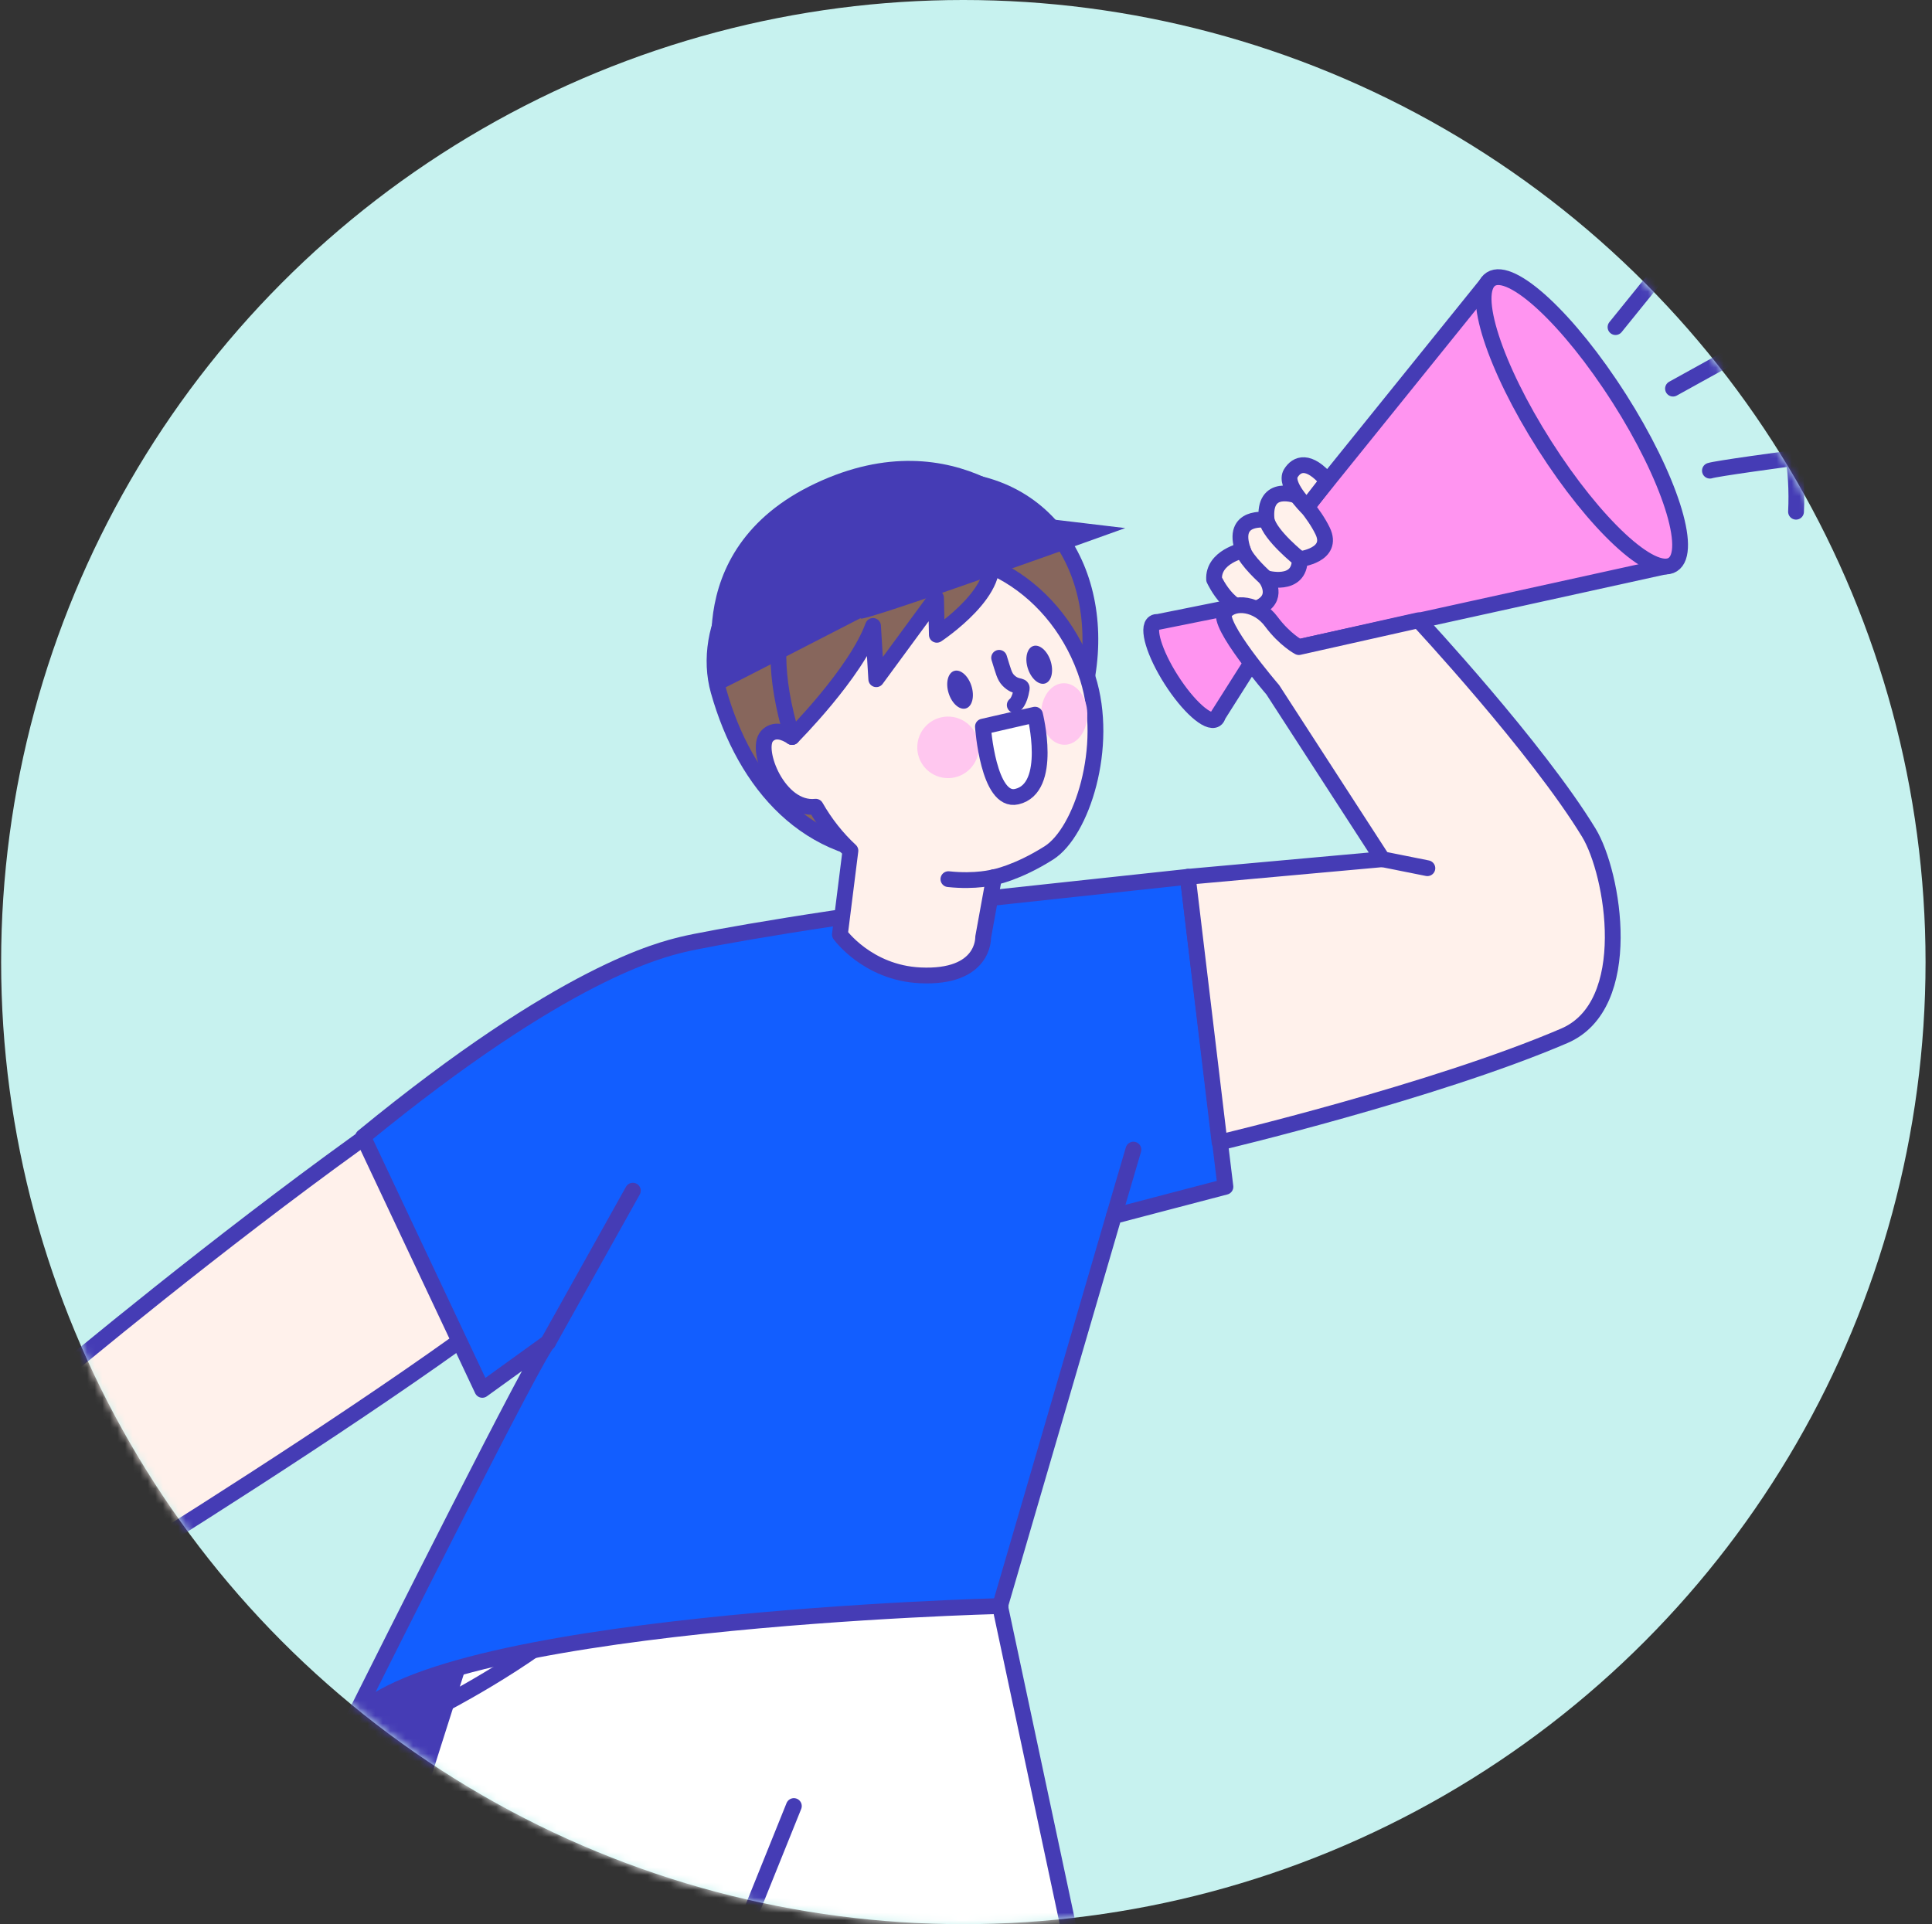 <svg width="255" height="254" viewBox="0 0 255 254" fill="none" xmlns="http://www.w3.org/2000/svg">
<rect x="0" y="0" width="255" height="254" fill="#333333" stroke="none"/>
<circle cx="127.149" cy="127" r="127" fill="#C7F2EF"/>
<mask id="mask0_7_3901" style="mask-type:alpha" maskUnits="userSpaceOnUse" x="0" y="0" width="255" height="254">
<circle cx="127.149" cy="127" r="127" fill="#FFFADF"/>
</mask>
<g mask="url(#mask0_7_3901)">
<path d="M45.617 228.93C45.617 228.93 42.368 241.383 79.191 237.053C116.014 232.724 133.35 211.603 131.993 212.009C130.637 212.415 61.864 202.935 45.617 228.93Z" fill="#453CB5" stroke="#453CB5" stroke-width="2.084" stroke-linecap="round" stroke-linejoin="round"/>
<path d="M63.757 209.572L9.712 379.489L46.698 379.4L93.813 265.623L110.06 310.708L104.146 379.4L141.1 379.489L150.677 299.742L131.993 212.009L63.757 209.572Z" fill="white" stroke="#453CB5" stroke-width="2.084" stroke-linecap="round" stroke-linejoin="round"/>
<path d="M59.289 224.6C59.289 224.6 74.723 216.476 79.191 209.978" stroke="#453CB5" stroke-width="2.084" stroke-linecap="round" stroke-linejoin="round"/>
<path d="M4.675 213.454C-6.267 220.099 -24.52 222.674 -25.893 218.467C-26.908 215.355 -22.725 214.535 -22.725 214.535C-22.725 214.535 -30.84 216.476 -31.303 213.129C-31.612 210.774 -27.469 208.637 -25.755 207.857C-28.387 208.288 -33.399 209.458 -33.927 206.062C-34.585 201.83 -26.072 200.546 -26.072 200.546C-30.036 200.952 -32.156 201.156 -32.709 198.312C-33.496 194.251 -14.593 191.854 -14.593 191.854C-14.593 191.854 -23.367 188.345 -20.735 183.617C-18.103 182.342 -2.977 187.874 1.507 186.753C1.507 186.753 59.598 137.167 83.44 129.198C83.44 129.198 92.563 138.946 80.873 159.686C74.415 171.18 4.684 213.446 4.684 213.446L4.675 213.454Z" fill="#FFF1EB" stroke="#453CB5" stroke-width="2.084" stroke-linecap="round" stroke-linejoin="round"/>
<path d="M-14.602 191.863C-14.602 191.863 -6.641 202.439 0.329 201.066L-14.602 191.863Z" fill="#FFF1EB"/>
<path d="M-14.602 191.863C-14.602 191.863 -6.641 202.439 0.329 201.066" stroke="#453CB5" stroke-width="2.084" stroke-linecap="round" stroke-linejoin="round"/>
<path d="M156.77 115.746C156.77 115.746 131.579 118.46 130.369 118.589C111.084 120.669 92.839 123.983 90.06 124.682C87.282 125.381 74.593 128.199 47.916 150.068L63.659 183.471L72.327 177.216C71.263 177.712 50.524 219.117 46.348 227.468C55.658 213.902 131.993 212.009 131.993 212.009L147.022 160.523L161.741 156.664L156.77 115.738V115.746Z" fill="#125EFF" stroke="#453CB5" stroke-width="2.084" stroke-linecap="round" stroke-linejoin="round"/>
<path d="M46.349 227.468C46.024 227.939 45.772 228.426 45.617 228.93C45.617 228.93 45.877 228.402 46.349 227.468Z" fill="#125EFF" stroke="#453CB5" stroke-width="2.084" stroke-linecap="round" stroke-linejoin="round"/>
<path d="M143.537 89.037C141.473 101.734 133.269 112.554 119.963 112.855C106.656 113.147 98.322 103.578 94.837 91.206C92.481 82.863 98.208 72.173 108.208 71.409C110.539 66.754 115.17 64.39 119.524 63.667C136.924 60.8 145.925 74.358 143.537 89.037Z" fill="#87665C" stroke="#453CB5" stroke-width="2.084" stroke-linecap="round" stroke-linejoin="round"/>
<path d="M101.206 97.2C102.18 96.112 103.545 96.632 104.544 97.29C103.098 86.786 108.452 76.827 117.729 73.91C128.248 70.596 139.816 77.59 143.577 89.532C146.429 98.581 142.765 109.848 138.443 112.586C134.235 115.25 131.205 115.795 131.205 115.795L129.759 123.748C129.759 123.748 129.979 129.158 121.449 128.752C114.487 128.419 110.856 123.358 110.856 123.358L112.245 112.294C110.482 110.661 108.923 108.703 107.664 106.493C102.749 107.021 99.63 98.979 101.214 97.2H101.206Z" fill="#FFF1EB" stroke="#453CB5" stroke-width="2.084" stroke-linecap="round" stroke-linejoin="round"/>
<path d="M131.197 115.787C131.197 115.787 128.842 116.445 125.178 116.055" stroke="#453CB5" stroke-width="2.084" stroke-linecap="round" stroke-linejoin="round"/>
<path d="M129.191 98.566C129.24 100.808 127.461 102.669 125.219 102.717C122.977 102.766 121.116 100.987 121.068 98.745C121.019 96.503 122.798 94.643 125.04 94.594C127.282 94.545 129.142 96.324 129.191 98.566Z" fill="#FFC7EF"/>
<path d="M143.513 94.187C143.561 96.429 142.237 98.281 140.556 98.314C138.874 98.354 137.469 96.559 137.42 94.317C137.371 92.075 138.695 90.223 140.377 90.19C142.058 90.15 143.464 91.945 143.513 94.187Z" fill="#FFC7EF"/>
<path d="M131.872 86.835C132.441 88.646 132.562 89.272 133.082 89.808C134.106 90.864 134.943 90.368 134.853 90.929C134.569 92.7 133.935 93.073 133.935 93.073" stroke="#453CB5" stroke-width="2.084" stroke-linecap="round" stroke-linejoin="round"/>
<path d="M136.608 94.341L129.735 95.917C129.735 95.917 130.434 106.038 134.203 105.161C139.053 104.04 136.608 94.341 136.608 94.341Z" fill="white" stroke="#453CB5" stroke-width="2.084" stroke-linecap="round" stroke-linejoin="round"/>
<path d="M125.211 91.514C125.641 92.879 126.665 93.772 127.493 93.513C128.33 93.252 128.647 91.928 128.224 90.564C127.794 89.199 126.77 88.305 125.942 88.565C125.113 88.825 124.78 90.149 125.211 91.514Z" fill="#453CB5"/>
<path d="M135.657 88.224C136.088 89.588 137.111 90.482 137.94 90.222C138.777 89.962 139.101 88.638 138.671 87.273C138.24 85.909 137.217 85.015 136.388 85.275C135.56 85.535 135.227 86.859 135.657 88.224Z" fill="#453CB5"/>
<path d="M104.544 97.29C104.544 97.29 112.928 88.907 115.227 82.627L115.657 89.662L123.545 78.923L123.651 83.797C123.651 83.797 132.993 77.631 130.45 72.814C127.907 67.997 94.723 64.813 104.552 97.29H104.544Z" fill="#87665C" stroke="#453CB5" stroke-width="2.084" stroke-linecap="round" stroke-linejoin="round"/>
<path d="M161.652 80.328L152.806 82.107C152.619 82.09 152.456 82.115 152.326 82.204C151.335 82.838 152.343 86.209 154.585 89.726C156.827 93.244 159.451 95.583 160.442 94.958C160.596 94.86 160.702 94.682 160.758 94.454L165.681 86.68L219.986 74.731L196.38 37.273L161.652 80.336V80.328Z" fill="#FF94F0" stroke="#453CB5" stroke-width="2.084" stroke-linecap="round" stroke-linejoin="round"/>
<path d="M213.699 52.554C220.327 62.96 223.496 72.798 220.782 74.528C218.069 76.258 210.498 69.215 203.878 58.809C197.249 48.403 194.073 38.566 196.786 36.843C199.499 35.121 207.07 42.156 213.699 52.562V52.554Z" fill="#FF94F0" stroke="#453CB5" stroke-width="2.084" stroke-linecap="round" stroke-linejoin="round"/>
<path d="M160.247 76.486C160.247 76.486 162.822 82.18 166.51 80.02C168.841 78.655 167.062 76.315 167.062 76.315C167.062 76.315 171.563 77.639 171.555 73.813C171.555 73.813 176.12 73.293 174.568 70.085C173.39 67.656 171.221 65.446 171.221 65.446C171.221 65.446 166.68 63.667 167.176 68.639C167.176 68.639 162.416 67.9 164.065 72.652C164.065 72.652 160.084 73.505 160.247 76.494V76.486Z" fill="#FFF1EB" stroke="#453CB5" stroke-width="2.084" stroke-linecap="round" stroke-linejoin="round"/>
<path d="M167.062 76.307C167.062 76.307 164.471 74.016 164.065 72.644" stroke="#453CB5" stroke-width="2.084" stroke-linecap="round" stroke-linejoin="round"/>
<path d="M171.554 73.806C171.554 73.806 167.623 70.686 167.176 68.631" stroke="#453CB5" stroke-width="2.084" stroke-linecap="round" stroke-linejoin="round"/>
<path d="M172.497 66.957C172.497 66.957 169.459 63.984 170.369 62.481C171.148 61.198 172.724 60.564 175.202 63.48L172.497 66.957Z" fill="#FFF1EB" stroke="#453CB5" stroke-width="2.084" stroke-linecap="round" stroke-linejoin="round"/>
<path d="M167.988 91.051C167.988 91.051 160.45 82.302 161.66 80.791C162.878 79.28 166.006 79.637 167.793 82.05C169.58 84.454 171.432 85.421 171.432 85.421L187.232 81.879C187.232 81.879 202.862 98.679 209.71 109.93C212.967 115.283 215.941 132.675 206.461 136.737C189.223 144.129 160.969 150.815 160.969 150.815L156.77 115.746L182.472 113.423L167.988 91.051Z" fill="#FFF1EB" stroke="#453CB5" stroke-width="2.084" stroke-linecap="round" stroke-linejoin="round"/>
<path d="M182.473 113.423L188.395 114.609" stroke="#453CB5" stroke-width="2.084" stroke-linecap="round" stroke-linejoin="round"/>
<path d="M93.813 265.623L104.78 238.409" stroke="#453CB5" stroke-width="2.084" stroke-linecap="round" stroke-linejoin="round"/>
<path d="M147.022 160.531L149.597 151.758" stroke="#453CB5" stroke-width="2.084" stroke-linecap="round" stroke-linejoin="round"/>
<path d="M94.829 91.206C96.251 90.564 138.135 68.939 138.135 68.939C138.135 68.939 126.559 54.878 107.623 63.813C88.712 72.733 94.829 91.206 94.829 91.206Z" fill="#453CB5"/>
<path d="M113.586 81.628C113.099 82.472 148.517 69.711 148.517 69.711L137.144 68.354C137.144 68.354 122.627 65.966 113.586 81.62V81.628Z" fill="#453CB5"/>
<path d="M213.228 43.18L233.813 17.721" stroke="#453CB5" stroke-width="2.084" stroke-linecap="round" stroke-linejoin="round"/>
<path d="M220.815 51.303L246.265 37.217" stroke="#453CB5" stroke-width="2.084" stroke-linecap="round" stroke-linejoin="round"/>
<path d="M225.689 62.132C227.313 61.588 257.102 57.802 257.102 57.802" stroke="#453CB5" stroke-width="2.084" stroke-linecap="round" stroke-linejoin="round"/>
<path d="M218.101 30.182C219.726 30.182 238.142 45.348 237.053 67.55" stroke="#453CB5" stroke-width="2.084" stroke-linecap="round" stroke-linejoin="round"/>
<path d="M225.144 25.308C225.144 25.308 246.809 49.134 242.471 64.845" stroke="#453CB5" stroke-width="2.084" stroke-linecap="round" stroke-linejoin="round"/>
<path d="M72.327 177.224L83.529 157.176" stroke="#453CB5" stroke-width="2.084" stroke-linecap="round" stroke-linejoin="round"/>
</g>
</svg>
